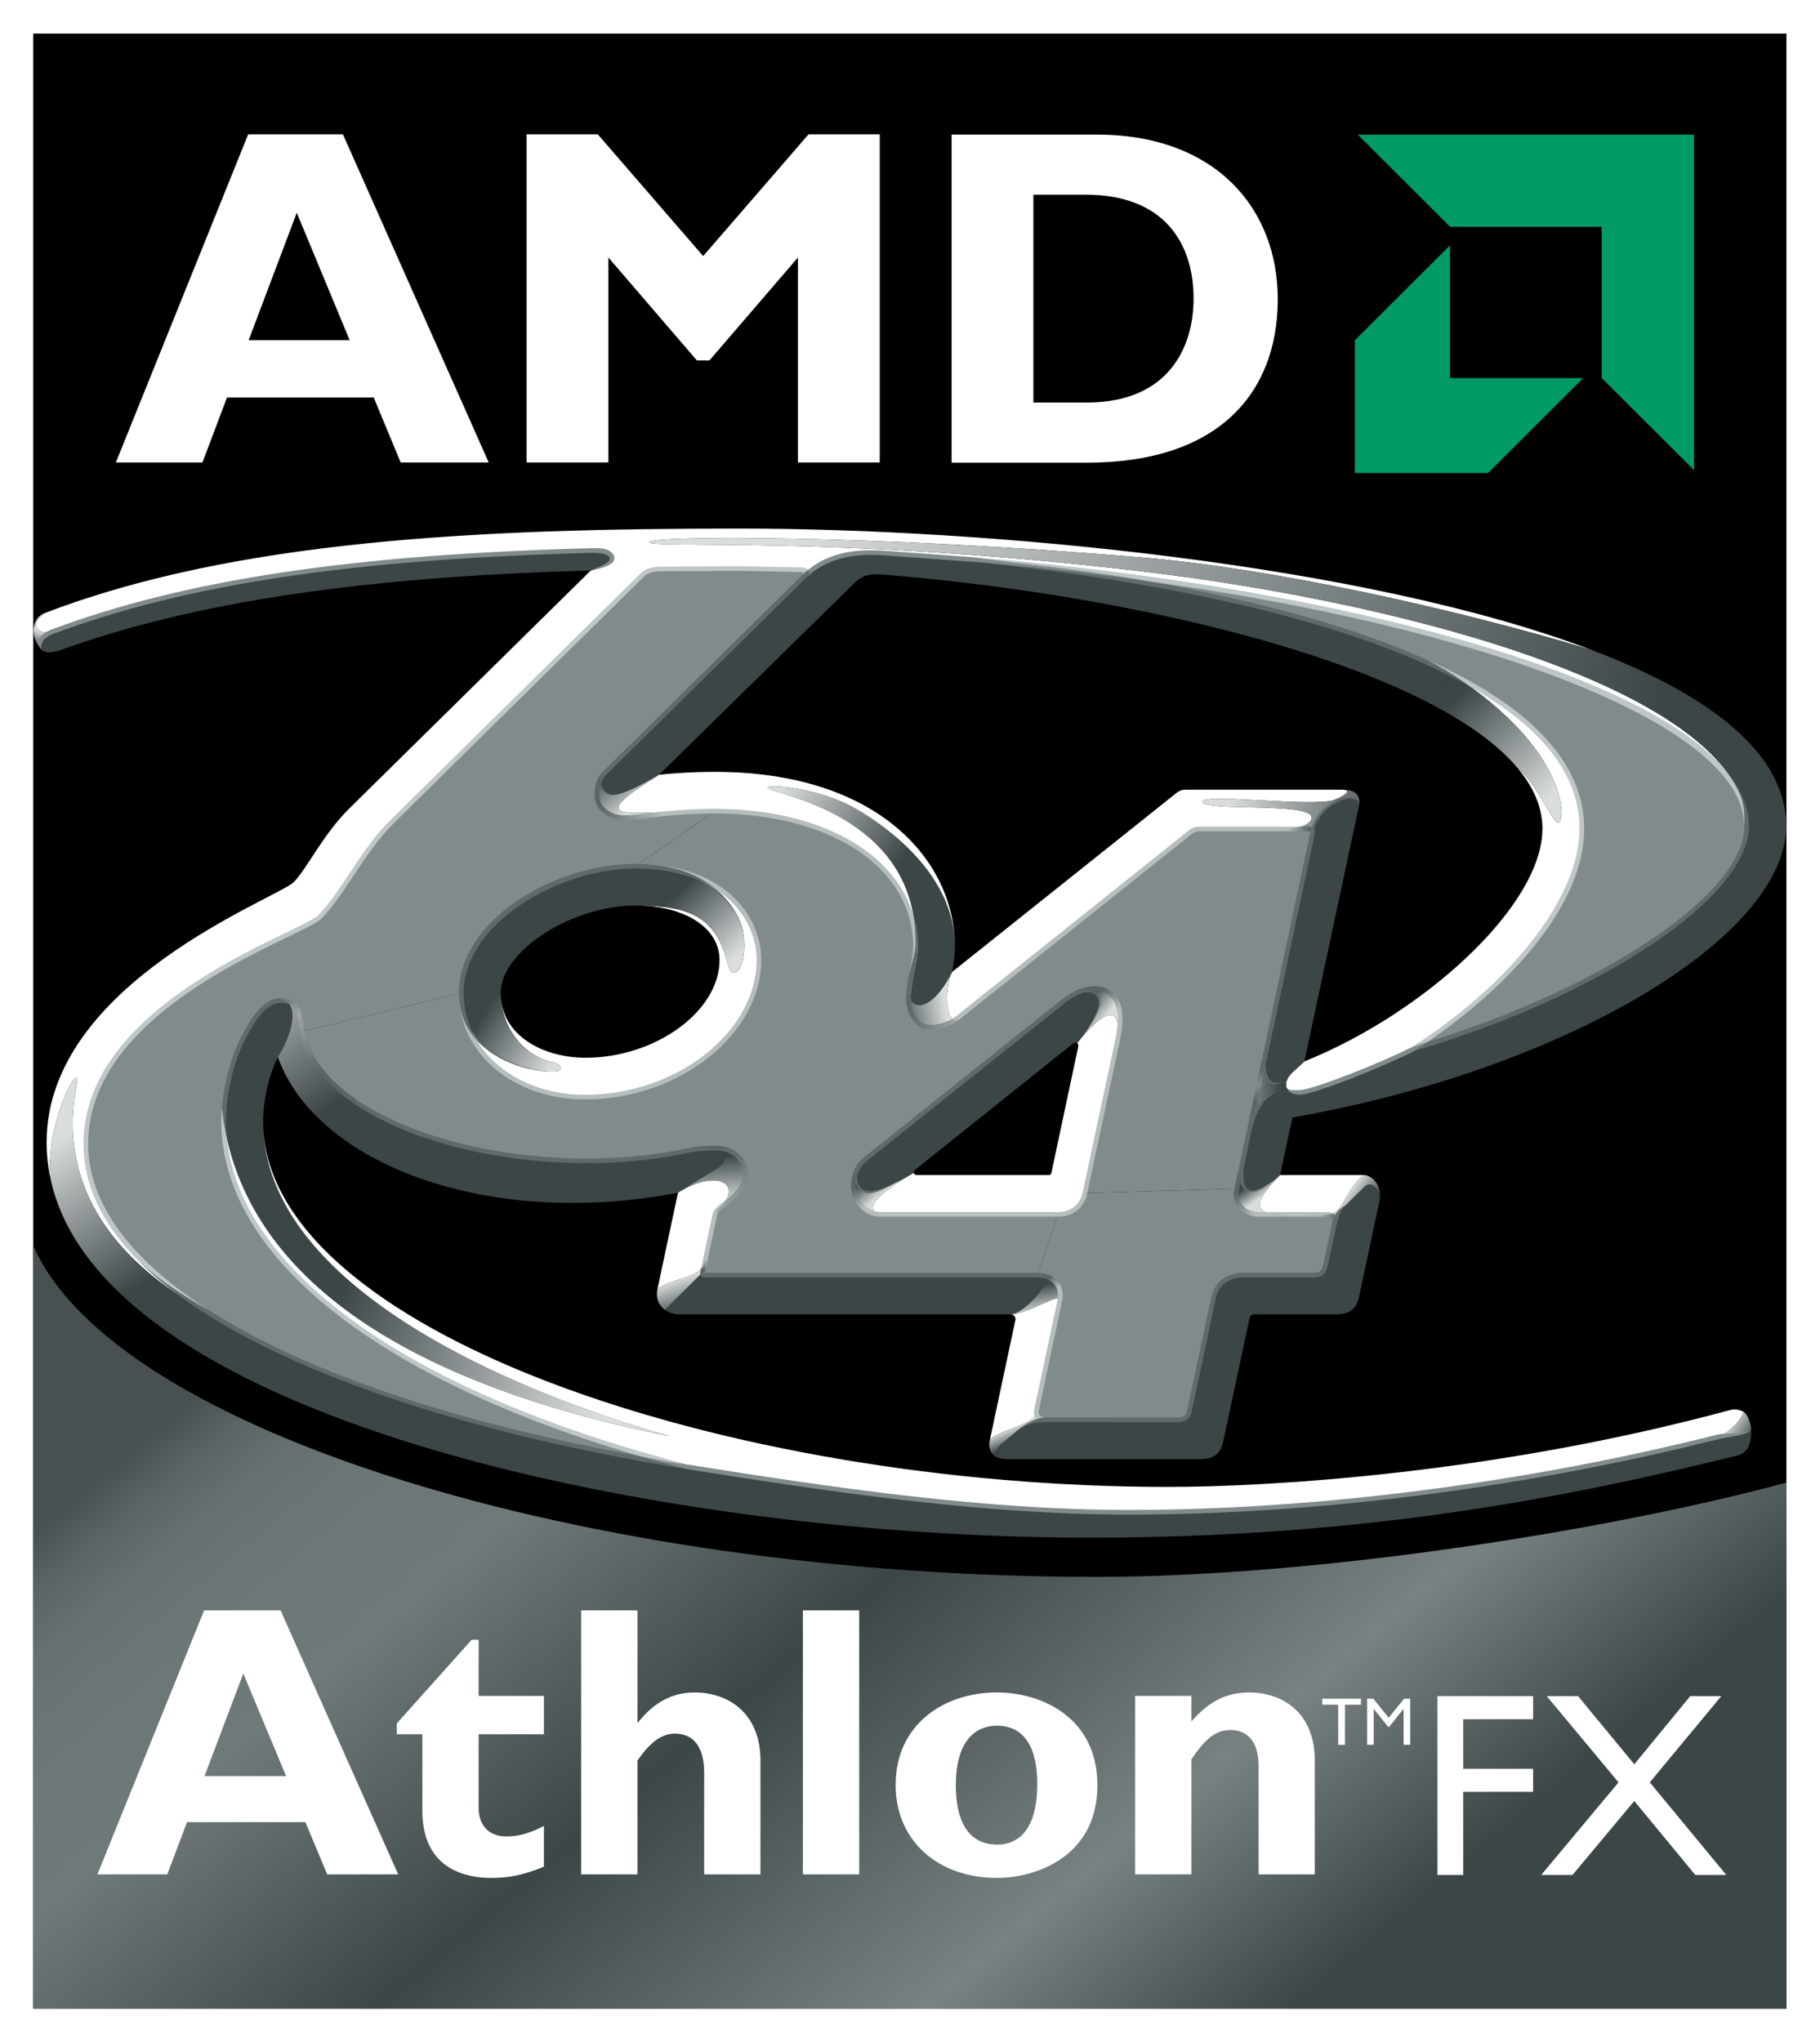 <?xml version="1.0" encoding="UTF-8" standalone="no"?>
<svg
   xmlns:dc="http://purl.org/dc/elements/1.1/"
   xmlns:cc="http://creativecommons.org/ns#"
   xmlns:rdf="http://www.w3.org/1999/02/22-rdf-syntax-ns#"
   xmlns:svg="http://www.w3.org/2000/svg"
   xmlns="http://www.w3.org/2000/svg"
   xmlns:sodipodi="http://sodipodi.sourceforge.net/DTD/sodipodi-0.dtd"
   xmlns:inkscape="http://www.inkscape.org/namespaces/inkscape"
   width="1146.46"
   height="1286.487"
   viewBox="0 0 303.334 340.383"
   version="1.1"
   id="svg35288"
   sodipodi:docname="AMD Athlon 64 FX (2003).svg"
   inkscape:version="1.0.2 (e86c870879, 2021-01-15, custom)">
  <rect x="0" y="0" width="303.334" height="340.383" fill="#333333" stroke="none"/>
  <defs
     id="defs35282">
	
	
	<linearGradient
   id="SVGID_1_"
   gradientUnits="userSpaceOnUse"
   x1="34.632"
   y1="93.948"
   x2="94.816"
   y2="165.673"
   gradientTransform="matrix(2.106,0,0,2.101,-19.312,215.729)">
		<stop
   offset="0.006"
   style="stop-color:#485051"
   id="stop41" />

		<stop
   offset="0.009"
   style="stop-color:#495253"
   id="stop43" />

		<stop
   offset="0.045"
   style="stop-color:#5A6464"
   id="stop45" />

		<stop
   offset="0.089"
   style="stop-color:#667070"
   id="stop47" />

		<stop
   offset="0.145"
   style="stop-color:#6D7677"
   id="stop49" />

		<stop
   offset="0.258"
   style="stop-color:#6F7979"
   id="stop51" />

		<stop
   offset="0.5"
   style="stop-color:#3D4647"
   id="stop53" />

		<stop
   offset="0.8"
   style="stop-color:#798283"
   id="stop55" />

		<stop
   offset="1"
   style="stop-color:#3D4647"
   id="stop57" />

	</linearGradient>

	
	
	
	

		
	
			
			
			
		</defs>
  <sodipodi:namedview
     id="base"
     pagecolor="#ffffff"
     bordercolor="#666666"
     borderopacity="1.0"
     inkscape:pageopacity="0.0"
     inkscape:pageshadow="2"
     inkscape:zoom="0.46579201"
     inkscape:cx="555.68595"
     inkscape:cy="653.54639"
     inkscape:document-units="px"
     inkscape:current-layer="layer1"
     showgrid="false"
     units="px"
     inkscape:window-width="1440"
     inkscape:window-height="837"
     inkscape:window-x="-8"
     inkscape:window-y="-8"
     inkscape:window-maximized="1"
     inkscape:document-rotation="0"
     showguides="true"
     inkscape:guide-bbox="true"
     fit-margin-top="0"
     fit-margin-left="0"
     fit-margin-right="0"
     fit-margin-bottom="0" />
  <g
     inkscape:label="Layer 1"
     inkscape:groupmode="layer"
     id="layer1"
     transform="translate(19.312,-215.729)">
    <g
       id="Layer_1"
       transform="matrix(2.106,0,0,2.101,-19.312,215.729)">
</g>
    <g
       id="g1602">
      <g
         id="g25"
         transform="matrix(2.106,0,0,2.101,-19.312,215.729)">
		<path
   d="M 141.345,159.33 H 2.629 V 98.79 c 6.303,14.633 43.564,26.289 84.104,26.289 17.768,0 40.931,-3.771 54.612,-7.477 z"
   id="path23" />

	</g>
      <rect
         fill="#ffffff"
         width="303.334"
         height="340.383"
         id="rect27"
         x="-19.312"
         y="215.729"
         style="stroke-width:2.104" />
      <path
         d="M -13.774,221.327 V 550.514 H 278.429 V 221.327 Z"
         id="path29"
         style="stroke-width:2.104"
         sodipodi:nodetypes="ccccc" />
      <path
         fill="url(#SVGID_1_)"
         d="M 278.429,550.514 H -13.774 V 423.307 c 13.277,30.747 91.767,55.239 177.164,55.239 37.428,0 86.221,-7.924 115.04,-15.711 z"
         id="path60"
         style="fill:url(#SVGID_1_);stroke-width:2.104" />
      <path
         fill="#ffffff"
         d="M 28.368,511.747 H 14.775 l 6.465,-17.095 z M 47.057,528.134 27.45,484.133 H 14.708 L -3.075,528.134 H 8.567 l 3.292,-8.707 h 19.729 l 3.634,8.707 z m 15.596,0.588 c 2.915,0 5.386,-0.515 8.687,-1.87 v -6.785 c -2.53,1.294 -4.346,1.742 -6.279,1.742 -2.915,0 -4.601,-1.866 -4.601,-4.761 v -12.271 h 10.88 v -6.388 H 60.46 v -9.361 h -1.167 l -12.479,13.95 v 1.799 h 4.27 v 12.773 c 0.002,8.333 5.361,11.172 11.569,11.172 z m 35.393,-0.588 h 9.384 V 509.171 c 0,-8.056 -5.513,-11.357 -10.939,-11.357 -3.678,0 -6.72,1.557 -9.441,4.969 h -0.122 v -18.65 h -9.376 v 44.001 h 9.376 V 509.171 c 2.187,-3.162 4.084,-4.501 6.267,-4.501 2.924,0 4.853,2.049 4.853,6.501 v 16.963 z m 16.46,0 h 9.384 v -44.001 h -9.384 z m 39.065,-15.087 c 0,6.514 -2.332,10.122 -6.72,10.122 -3.57,0 -6.857,-2.265 -6.857,-9.945 0,-6.703 2.77,-9.863 6.857,-9.863 4.729,0 6.72,3.87 6.72,9.687 z m 10.016,0.256 c 0,-11.431 -9.433,-15.492 -16.736,-15.492 -8.801,0 -16.892,5.299 -16.892,15.412 0,9.361 7.114,15.499 16.892,15.499 6.581,0 16.736,-3.616 16.736,-15.419 z m 26.86,14.83 h 9.376 v -18.89 c 0,-8.787 -6.216,-11.431 -10.861,-11.431 -3.819,0 -6.73,1.423 -9.711,4.841 v -4.261 h -9.372 v 29.743 h 9.372 v -19.169 c 2.458,-3.673 4.205,-4.89 6.53,-4.89 2.658,0 4.668,1.738 4.668,5.942 v 18.115 z m 24.176,-21.596 h 1.106 v -7.678 h -1.032 l -2.564,3.158 -2.555,-3.158 h -1.041 v 7.678 h 1.102 v -5.97 h 0.017 l 2.38,2.973 h 0.183 l 2.376,-2.973 h 0.027 z m -9.778,-6.686 h 2.669 v -0.992 h -6.448 v 0.992 h 2.658 v 6.688 h 1.121 z"
         id="path62"
         style="stroke-width:2.104" />
      <g
         id="g68"
         transform="matrix(2.106,0,0,2.101,-19.312,215.729)">
		<path
   fill="#ffffff"
   d="m 115.796,142.144 v 6.594 h -2.038 v -14.186 h 7.571 v 1.83 h -5.533 v 3.932 h 5.533 v 1.83 z"
   id="path64" />

		<path
   fill="#ffffff"
   d="m 134.162,148.737 -4.825,-5.865 -4.889,5.865 h -2.475 l 6.115,-7.343 -5.679,-6.843 h 2.476 l 4.451,5.408 4.43,-5.408 h 2.455 l -5.658,6.843 6.054,7.343 z"
   id="path66" />

	</g>
      <g
         id="g508"
         transform="matrix(2.106,0,0,2.101,-19.312,215.729)">
		<g
   id="g129">
			<linearGradient
   id="SVGID_2_"
   gradientUnits="userSpaceOnUse"
   x1="28.384"
   y1="93.709"
   x2="53.357"
   y2="106.749">
				<stop
   offset="0.1"
   style="stop-color:#3D4647"
   id="stop70" />

				<stop
   offset="0.9"
   style="stop-color:#D9DDDD"
   id="stop72" />

			</linearGradient>

			<path
   fill="url(#SVGID_2_)"
   d="m 52.989,113.927 c -1.689,-0.507 -32.17,-8.674 -32.17,-24.974 0,-1.633 0.465,-3.714 1.169,-5.104 1.514,-2.446 1.354,-4.227 0.58,-4.443 -0.117,-0.017 -0.235,-0.032 -0.381,-0.032 -1.354,0 -2.373,1.858 -2.982,3.067 -0.914,1.81 -1.505,4.366 -1.505,6.512 1.685,10.923 11.854,20.299 35.289,24.974 z"
   id="path75"
   style="fill:url(#SVGID_2_)" />

			<linearGradient
   id="SVGID_3_"
   gradientUnits="userSpaceOnUse"
   x1="36.637"
   y1="83.189"
   x2="27.287"
   y2="68.55">
				<stop
   offset="0.1"
   style="stop-color:#3D4647"
   id="stop77" />

				<stop
   offset="0.9"
   style="stop-color:#D9DDDD"
   id="stop79" />

			</linearGradient>

			<path
   fill="url(#SVGID_3_)"
   d="m 21.988,83.85 c 2.982,8.422 16.516,13.671 31.666,10.77 l 3.162,-1.974 c 0.647,-0.386 0.925,-1.57 -0.26,-1.57 -0.577,0 -1.69,0.061 -2.388,0.259 C 41.18,94 25.31,89.387 23.925,81.826 c -0.259,-1.416 -0.261,-2.269 -1.356,-2.42 0.773,0.217 0.933,1.997 -0.581,4.444 z"
   id="path82"
   style="fill:url(#SVGID_3_)" />

			<path
   fill="#ffffff"
   d="m 135.791,114.027 c 0.828,-0.214 1.809,-1.055 2.2,-2.022 -0.528,-0.289 -0.943,-0.185 -1.224,-0.108 -18.394,4.982 -36.17,6.059 -44.319,6.059 -34.907,0 -71.629,-12.395 -71.629,-29.002 0,16.3 30.48,24.467 32.17,24.974 C 29.554,109.252 19.385,99.876 17.7,88.953 c 0,12.289 15.814,21.999 36.657,27.402 11.43,1.833 23.586,3.612 34.97,3.612 14.703,0.001 31.028,-2.052 46.464,-5.94 z"
   id="path84" />

			<linearGradient
   id="SVGID_4_"
   gradientUnits="userSpaceOnUse"
   x1="54.858"
   y1="104.283"
   x2="53.751"
   y2="101.086">
				<stop
   offset="0.1"
   style="stop-color:#3D4647"
   id="stop86" />

				<stop
   offset="0.9"
   style="stop-color:#D9DDDD"
   id="stop88" />

			</linearGradient>

			<path
   fill="url(#SVGID_4_)"
   d="m 52.036,102.235 c -0.162,0.759 0.112,1.338 0.595,1.683 l 2.97,-2.97 0.192,-0.904 c -0.303,1.426 -2.418,1.233 -3.757,2.191 z"
   id="path91"
   style="fill:url(#SVGID_4_)" />

			<path
   fill="#ffffff"
   d="m 53.654,94.619 -1.618,7.616 c 1.339,-0.958 3.454,-0.766 3.757,-2.191 l 0.756,-3.55 c 0.065,-0.317 0.153,-0.477 0.461,-0.725 1.77,-1.81 -0.194,-3.123 -3.356,-1.15 z"
   id="path93" />

			<linearGradient
   id="SVGID_5_"
   gradientUnits="userSpaceOnUse"
   x1="56.127"
   y1="91.302"
   x2="56.496"
   y2="95.975">
				<stop
   offset="0.1"
   style="stop-color:#3D4647"
   id="stop95" />

				<stop
   offset="0.9"
   style="stop-color:#D9DDDD"
   id="stop97" />

			</linearGradient>

			<path
   fill="url(#SVGID_5_)"
   d="m 56.816,92.646 -3.162,1.974 c 3.162,-1.974 5.126,-0.66 3.355,1.15 l 0.826,-0.659 c 1.375,-1.1 1.281,-2.35 0.944,-2.904 -0.539,-0.88 -1.341,-1.131 -2.224,-1.131 1.186,-10e-4 0.909,1.184 0.261,1.57 z"
   id="path100"
   style="fill:url(#SVGID_5_)" />

			<path
   fill="#3d4647"
   d="m 53.796,104.268 h 26.195 c 1.065,0 3.887,-3.116 2.121,-3.116 H 55.777 c -0.111,0 -0.203,-0.077 -0.177,-0.203 l -2.97,2.97 c 0.319,0.225 0.725,0.349 1.166,0.349 z"
   id="path102" />

			<linearGradient
   id="SVGID_6_"
   gradientUnits="userSpaceOnUse"
   x1="81.654"
   y1="101.777"
   x2="82.146"
   y2="104.482">
				<stop
   offset="0.1"
   style="stop-color:#3D4647"
   id="stop104" />

				<stop
   offset="0.9"
   style="stop-color:#D9DDDD"
   id="stop106" />

			</linearGradient>

			<path
   fill="url(#SVGID_6_)"
   d="m 79.991,104.268 c 1.391,0 4.05,-1.873 3.881,-1.08 0.267,-1.261 -0.65,-2.036 -1.76,-2.036 1.766,-0.001 -1.055,3.116 -2.121,3.116 z"
   id="path109"
   style="fill:url(#SVGID_6_)" />

			<path
   fill="#ffffff"
   d="m 79.991,104.268 c 0.222,0 0.413,0.229 0.37,0.432 l -2.022,9.52 c 0.934,-0.934 3.687,-1.118 3.687,-2.355 l 1.847,-8.676 c 0.168,-0.794 -2.491,1.079 -3.882,1.079 z"
   id="path111" />

			<path
   fill="#ffffff"
   d="M 16.878,104.38 C 10.561,100.461 6.793,95.863 6.793,90.745 c 0,-11.163 17.05,-16.547 18.511,-18.007 1.833,-1.832 3.37,-5.232 5.725,-7.558 L 50.825,45.618 c 0.354,-0.35 0.808,-0.475 1.442,-0.482 2.062,-0.027 4.138,-0.039 6.229,-0.039 1.601,0 3.252,0.033 4.951,0.098 0.476,0.019 0.513,0.217 0.251,0.477 2.086,-1.988 4.818,-1.885 6.332,-1.799 2.299,0.133 4.652,0.307 7.006,0.517 30.903,2.511 59.777,10.695 61.141,20.442 -1.153,-9.778 -25.641,-16.877 -47.978,-19.525 -24.137,-2.86 -38.809,-1.75 -38.809,-2.3 0,-0.492 17.175,-0.645 39.14,1.23 9.947,0.849 24.086,3.89 35.438,7.329 -18.004,-6.857 -47.851,-9.636 -67.473,-9.636 -20.544,0 -39.904,0.911 -54.996,6.722 -1.449,1.225 -0.11,1.712 0.683,1.445 12.078,-4.515 26.839,-6.008 42.71,-6.429 0.877,-0.023 1.533,0.106 1.533,0.67 0,0.323 -0.944,0.729 -1.663,0.911 L 27.646,64.133 c -2.088,2.061 -3.379,4.827 -4.396,5.843 -1.292,1.293 -19.561,7.982 -19.561,20.637 0,1.084 0.129,2.137 0.369,3.16 -0.613,-3.504 1.521,-8.358 2.009,-8.29 0.533,0.075 -4.219,10.871 10.811,18.897 z"
   id="path113" />

			<linearGradient
   id="SVGID_7_"
   gradientUnits="userSpaceOnUse"
   x1="53.979"
   y1="76.872"
   x2="45.123"
   y2="62.849">
				<stop
   offset="0.1"
   style="stop-color:#3D4647"
   id="stop115" />

				<stop
   offset="0.9"
   style="stop-color:#D9DDDD"
   id="stop117" />

			</linearGradient>

			<path
   fill="url(#SVGID_7_)"
   d="M 16.878,104.38 C 1.848,96.354 6.6,85.558 6.066,85.482 c -0.487,-0.068 -2.622,4.786 -2.009,8.29 4.455,19.098 49.019,28.21 82.146,28.21 22,0 37.997,-3.24 51.308,-6.521 0.783,-0.193 1.122,-0.902 1.069,-2.108 -0.654,0.655 -1.553,0.366 -2.79,0.675 -15.436,3.888 -31.761,5.94 -46.464,5.94 -11.384,0 -23.54,-1.779 -34.97,-3.612 -15.212,-2.441 -28.77,-6.567 -37.478,-11.976 z"
   id="path120"
   style="fill:url(#SVGID_7_)" />

			<linearGradient
   id="SVGID_8_"
   gradientUnits="userSpaceOnUse"
   x1="138.812"
   y1="114.296"
   x2="136.6"
   y2="112.821">
				<stop
   offset="0.1"
   style="stop-color:#3D4647"
   id="stop122" />

				<stop
   offset="0.9"
   style="stop-color:#D9DDDD"
   id="stop124" />

			</linearGradient>

			<path
   fill="url(#SVGID_8_)"
   d="m 135.791,114.027 c 1.237,-0.309 2.136,-0.02 2.79,-0.675 -0.016,-0.374 -0.271,-1.177 -0.59,-1.348 -0.391,0.969 -1.372,1.809 -2.2,2.023 z"
   id="path127"
   style="fill:url(#SVGID_8_)" />

		</g>

		<path
   fill="#ffffff"
   d="m 50.292,68.715 c 6.323,0 9.771,3.567 9.771,7.443 0,6.06 -6.674,10.875 -13.73,10.875 -5.491,0 -9.828,-3.401 -9.828,-8.263 v 0.002 c 0,4.982 5.412,6.244 7.165,6.244 0.554,0 0.708,-0.093 0.708,-0.308 0,-0.165 -0.124,-0.301 -0.762,-0.462 -2.429,-0.615 -3.993,-3.015 -3.993,-5.475 0,3.377 3.375,5.14 6.71,5.14 5.554,0 10.611,-3.695 10.611,-7.754 0,-2.545 -2.735,-4.323 -6.652,-4.323 3.928,0 6.066,0.738 7.088,3.881 0.265,0.813 0.33,1.457 0.701,1.457 0.552,0 1.036,-1.43 0.728,-3.275 -0.243,-1.457 -2.39,-5.182 -8.517,-5.182 z"
   id="path131" />

		<path
   fill="#ffffff"
   d="m 88.456,82.473 c 0.127,-0.797 0.306,-4.109 -3.211,0.27 0.086,0.057 0.107,0.179 0.068,0.371 l -2.107,9.934 c -0.025,0.125 -0.123,0.168 -0.209,0.168 H 72.564 c -0.121,0 -0.252,-0.063 -0.252,-0.182 -1.72,1.05 -2.64,1.74 -3.014,2.225 -0.492,0.644 -0.064,1.078 0.343,1.078 h 14.111 c 0.844,0 1.841,-0.444 2.104,-1.691 z"
   id="path133" />

		<path
   fill="#ffffff"
   d="m 114.956,53.508 c 9.228,6.039 8.957,11.634 8.386,11.758 -0.415,0.094 -1.66,-3.018 -3.246,-4.346 1.271,1.519 1.97,3.125 1.97,4.813 0,6.204 -9.571,14.754 -18.836,18.464 -0.65,0.646 -1.187,0.98 -1.379,1.472 -0.051,0.124 -0.082,0.255 -0.082,0.405 0,0.116 0.037,0.226 0.121,0.317 0.147,0.163 0.438,0.271 0.952,0.271 1.018,0 6.551,-2.189 9.038,-3.473 7.33,-4.734 13.305,-11.519 13.305,-17.457 0,-5.024 -4.019,-9.049 -10.229,-12.224 z"
   id="path135" />

		<g
   id="g152">
			<path
   fill="none"
   d="m 36.505,78.772 c 0,4.859 4.337,8.261 9.828,8.261 7.057,0 13.73,-4.815 13.73,-10.875 0,-3.876 -3.448,-7.443 -9.771,-7.443 -6.326,0 -13.787,4.462 -13.787,10.057 z"
   id="path137" />

			<path
   fill="none"
   d="m 85.857,94.645 2.599,-12.172 c 0.407,-1.921 0.18,-3.141 -0.693,-3.731 -0.85,-0.576 -2.234,-0.423 -3.599,0.671 L 68.38,92.037 c -0.51,0.405 -0.841,1.291 -0.841,1.963 0,1.185 0.916,2.336 2.103,2.336 h 14.111 c 0.844,0 1.841,-0.444 2.104,-1.691 z"
   id="path139" />

			<path
   fill="#828b8c"
   d="m 50.292,68.715 6.288,-4.364 c -6.083,0 -7.442,1.281 -8.954,-0.228 -0.588,-0.588 -0.479,-2.094 0.194,-2.761 l 15.877,-15.69 c 0.262,-0.26 0.225,-0.458 -0.251,-0.477 -1.699,-0.064 -3.351,-0.098 -4.951,-0.098 -2.091,0 -4.167,0.012 -6.229,0.039 -0.635,0.008 -1.088,0.133 -1.442,0.482 L 31.028,65.181 c -2.354,2.325 -3.892,5.726 -5.725,7.558 -1.461,1.46 -18.511,6.844 -18.511,18.007 0,12.175 21.312,21.399 47.564,25.61 C 33.515,110.952 17.7,101.242 17.7,88.953 c 0,-2.146 0.591,-4.702 1.505,-6.512 0.609,-1.209 1.629,-3.067 2.982,-3.067 1.492,0 1.45,0.884 1.737,2.452 l 12.58,-3.054 c 0.001,-5.595 7.462,-10.057 13.788,-10.057 z"
   id="path141" />

			<path
   fill="#828b8c"
   d="m 83.753,96.336 -1.641,4.815 c 1.109,0 2.026,0.775 1.76,2.036 l -1.847,8.676 c -0.092,0.446 0.185,0.764 0.75,0.764 l 10.456,0.006 c 0.565,0 0.805,-0.261 0.9,-0.705 l 1.899,-8.941 c 0.284,-1.327 1.354,-1.835 2.287,-1.835 h 5.66 c 0.566,0 0.806,-0.264 0.901,-0.706 l 0.752,-3.497 c 0.078,-0.369 -0.161,-0.612 -0.523,-0.612 h -5.473 c -1.109,0 -2.026,-0.777 -1.756,-2.037 l -12.022,0.346 c -0.262,1.246 -1.259,1.69 -2.103,1.69 z"
   id="path143" />

			<linearGradient
   id="SVGID_9_"
   gradientUnits="userSpaceOnUse"
   x1="70.533"
   y1="72.189"
   x2="58.725"
   y2="64.625">
				<stop
   offset="0.1"
   style="stop-color:#3D4647"
   id="stop145" />

				<stop
   offset="0.9"
   style="stop-color:#D9DDDD"
   id="stop147" />

			</linearGradient>

			<path
   fill="url(#SVGID_9_)"
   d="m 71.89,79.094 c 0.757,1.45 2.359,0.284 3.459,-1.989 0.118,-0.624 0.22,-1.305 0.22,-2.022 0,-5.659 -5.32,-9.475 -7.817,-10.915 -2.921,-1.692 -6.995,-1.975 -6.995,-1.685 0,0.508 11.993,1.914 11.693,12.6 -0.001,1.295 -0.554,2.73 -0.56,4.011 z"
   id="path150"
   style="fill:url(#SVGID_9_)" />

		</g>

		<linearGradient
   id="SVGID_10_"
   gradientUnits="userSpaceOnUse"
   x1="80.87"
   y1="114.547"
   x2="80.229"
   y2="113.008">
			<stop
   offset="0.1"
   style="stop-color:#3D4647"
   id="stop154" />

			<stop
   offset="0.9"
   style="stop-color:#D9DDDD"
   id="stop156" />

		</linearGradient>

		<path
   fill="url(#SVGID_10_)"
   d="m 79.093,114.704 1.315,-1.115 c 0.508,-0.509 1.566,-0.962 2.367,-0.962 -0.565,0 -0.842,-0.317 -0.75,-0.764 0,1.237 -2.753,1.422 -3.687,2.355 -0.21,0.989 0.372,1.534 1.302,1.534 -0.647,-0.011 -1.009,-0.588 -0.547,-1.048 z"
   id="path159"
   style="fill:url(#SVGID_10_)" />

		<linearGradient
   id="SVGID_11_"
   gradientUnits="userSpaceOnUse"
   x1="68.885"
   y1="92.734"
   x2="70.407"
   y2="94.534">
			<stop
   offset="0.1"
   style="stop-color:#3D4647"
   id="stop161" />

			<stop
   offset="0.9"
   style="stop-color:#D9DDDD"
   id="stop163" />

		</linearGradient>

		<path
   fill="url(#SVGID_11_)"
   d="m 69.299,95.258 c 0.374,-0.484 1.294,-1.175 3.014,-2.225 -1.976,1.148 -3.202,1.627 -3.854,1.395 -0.975,-0.349 -0.655,-1.931 -0.079,-2.391 -0.51,0.405 -0.841,1.291 -0.841,1.963 0,1.185 0.916,2.336 2.103,2.336 -0.408,0 -0.835,-0.435 -0.343,-1.078 z"
   id="path166"
   style="fill:url(#SVGID_11_)" />

		<linearGradient
   id="SVGID_12_"
   gradientUnits="userSpaceOnUse"
   x1="85.309"
   y1="79.793"
   x2="87.292"
   y2="81.361">
			<stop
   offset="0.1"
   style="stop-color:#3D4647"
   id="stop168" />

			<stop
   offset="0.9"
   style="stop-color:#D9DDDD"
   id="stop170" />

		</linearGradient>

		<path
   fill="url(#SVGID_12_)"
   d="m 87.763,78.741 c 0.873,0.591 1.101,1.811 0.693,3.731 0.127,-0.797 0.306,-4.109 -3.211,0.27 3.685,-4.589 0.45,-4.56 -1.081,-3.33 1.364,-1.094 2.749,-1.247 3.599,-0.671"
   id="path173"
   style="fill:url(#SVGID_12_)" />

		<linearGradient
   id="SVGID_13_"
   gradientUnits="userSpaceOnUse"
   x1="2.891"
   y1="51.582"
   x2="3.415"
   y2="49.949">
			<stop
   offset="0.1"
   style="stop-color:#3D4647"
   id="stop175" />

			<stop
   offset="0.9"
   style="stop-color:#D9DDDD"
   id="stop177" />

		</linearGradient>

		<path
   fill="url(#SVGID_13_)"
   d="M 4.182,50.098 C 3.389,50.365 2.05,49.877 3.499,48.653 2.53,49.026 2.314,50.563 3.319,51.568 2.862,50.919 3.387,50.394 4.182,50.098 Z"
   id="path180"
   style="fill:url(#SVGID_13_)" />

		<linearGradient
   id="SVGID_14_"
   gradientUnits="userSpaceOnUse"
   x1="101.893"
   y1="86.184"
   x2="95.68"
   y2="86.099">
			<stop
   offset="0.1"
   style="stop-color:#3D4647"
   id="stop182" />

			<stop
   offset="0.9"
   style="stop-color:#D9DDDD"
   id="stop184" />

		</linearGradient>

		<path
   fill="url(#SVGID_14_)"
   d="m 101.769,86.074 c 0,-0.15 0.031,-0.281 0.082,-0.405 -2.375,1.162 -1.6,-2.52 -1.457,-3.202 l -1.566,7.37 c 0.615,-2.883 2.115,-3.308 3.063,-3.445 -0.085,-0.092 -0.122,-0.202 -0.122,-0.318 z"
   id="path187"
   style="fill:url(#SVGID_14_)" />

		<linearGradient
   id="SVGID_15_"
   gradientUnits="userSpaceOnUse"
   x1="99.109"
   y1="93.578"
   x2="100.125"
   y2="95.009">
			<stop
   offset="0.1"
   style="stop-color:#3D4647"
   id="stop189" />

			<stop
   offset="0.9"
   style="stop-color:#D9DDDD"
   id="stop191" />

		</linearGradient>

		<path
   fill="url(#SVGID_15_)"
   d="m 101.309,93.215 c -3.257,2.781 -3.22,0.015 -2.924,-1.298 l -0.505,2.382 c -0.271,1.26 0.646,2.037 1.756,2.037 h 1.901 c -2.353,0 -2.474,-0.876 -0.228,-3.121 z"
   id="path194"
   style="fill:url(#SVGID_15_)" />

		<path
   fill="#3d4647"
   d="m 36.505,78.772 c 0,-5.596 7.461,-10.058 13.787,-10.058 v 3.12 c -5.085,0 -10.669,3.631 -10.669,6.938 z"
   id="path196" />

		<linearGradient
   id="SVGID_16_"
   gradientUnits="userSpaceOnUse"
   x1="37.544"
   y1="80.004"
   x2="44.696"
   y2="84.572">
			<stop
   offset="0.1"
   style="stop-color:#3D4647"
   id="stop198" />

			<stop
   offset="0.9"
   style="stop-color:#D9DDDD"
   id="stop200" />

		</linearGradient>

		<path
   fill="url(#SVGID_16_)"
   d="m 39.623,78.772 c 0,2.46 1.564,4.859 3.993,5.475 0.638,0.161 0.762,0.297 0.762,0.462 0,0.215 -0.154,0.308 -0.708,0.308 -1.753,0 -7.165,-1.262 -7.165,-6.244 h 3.118 z"
   id="path203"
   style="fill:url(#SVGID_16_)" />

		<linearGradient
   id="SVGID_17_"
   gradientUnits="userSpaceOnUse"
   x1="52.755"
   y1="70.442"
   x2="58.616"
   y2="76.669">
			<stop
   offset="0.1"
   style="stop-color:#3D4647"
   id="stop205" />

			<stop
   offset="0.9"
   style="stop-color:#D9DDDD"
   id="stop207" />

		</linearGradient>

		<path
   fill="url(#SVGID_17_)"
   d="m 50.292,68.715 c 6.127,0 8.274,3.726 8.517,5.183 0.309,1.846 -0.176,3.275 -0.728,3.275 -0.371,0 -0.437,-0.645 -0.701,-1.457 -1.021,-3.143 -3.16,-3.881 -7.088,-3.881 z"
   id="path210"
   style="fill:url(#SVGID_17_)" />

		<g
   id="g214">
			<path
   fill="#3d4647"
   d="m 68.459,94.428 c 0.651,0.232 1.878,-0.246 3.854,-1.395 0,-0.067 0.074,-0.205 0.123,-0.247 l 12.449,-9.979 c 0.137,-0.106 0.273,-0.122 0.36,-0.064 3.685,-4.589 0.45,-4.56 -1.081,-3.33 L 68.38,92.037 c -0.576,0.46 -0.896,2.042 0.079,2.391 z"
   id="path212" />

		</g>

		<path
   fill="#3d4647"
   d="m 109.174,95.25 -1.619,7.605 c -0.188,0.889 -0.666,1.412 -1.798,1.412 h -6.501 c -0.223,0 -0.322,0.095 -0.382,0.376 l -2.067,9.696 c -0.188,0.888 -0.666,1.413 -1.797,1.413 H 79.641 c -0.647,-0.012 -1.01,-0.589 -0.548,-1.049 l 1.315,-1.115 c 0.508,-0.509 1.566,-0.962 2.367,-0.962 l 10.456,0.006 c 0.565,0 0.805,-0.261 0.9,-0.705 l 1.899,-8.941 c 0.284,-1.327 1.354,-1.835 2.287,-1.835 h 5.66 c 0.566,0 0.806,-0.264 0.901,-0.706 l 0.752,-3.497 c 0.205,-0.996 0.687,-1.158 0.914,-1.384 l 1.422,-1.4 c 0.69,-0.688 1.323,0.539 1.208,1.086 z"
   id="path216" />

		<path
   fill="#3d4647"
   d="m 48.425,44.339 c 0,-0.563 -0.656,-0.693 -1.533,-0.67 -15.871,0.421 -30.632,1.914 -42.71,6.429 -0.795,0.296 -1.319,0.821 -0.862,1.47 0.239,0.24 0.74,0.264 1.545,-0.026 11.928,-4.305 26.373,-5.848 41.897,-6.291 0.718,-0.184 1.663,-0.589 1.663,-0.912 z"
   id="path218" />

		<linearGradient
   id="SVGID_18_"
   gradientUnits="userSpaceOnUse"
   x1="139.315"
   y1="60.178"
   x2="54.556"
   y2="39.397">
			<stop
   offset="0.1"
   style="stop-color:#3D4647"
   id="stop220" />

			<stop
   offset="0.9"
   style="stop-color:#D9DDDD"
   id="stop222" />

		</linearGradient>

		<path
   fill="url(#SVGID_18_)"
   d="m 141.35,65.549 c 0,-5.856 -6.131,-10.458 -15.382,-13.982 -11.353,-3.439 -25.491,-6.48 -35.438,-7.329 -21.965,-1.875 -39.14,-1.723 -39.14,-1.23 0,0.55 14.672,-0.561 38.809,2.3 22.337,2.648 46.824,9.747 47.978,19.525 0.027,0.238 0.057,0.476 0.057,0.717 h 3.116 z"
   id="path225"
   style="fill:url(#SVGID_18_)" />

		<path
   fill="#3d4647"
   d="m 138.232,65.549 c 0,5.306 -10.873,13.062 -26.353,17.642 -2.487,1.283 -8.021,3.473 -9.038,3.473 -0.514,0 -0.805,-0.108 -0.952,-0.271 -0.947,0.138 -2.447,0.563 -3.063,3.445 l -0.442,2.08 c -0.296,1.313 -0.333,4.079 2.924,1.298 l 0.973,-4.566 c 21.665,-3.818 39.068,-14.344 39.068,-23.1 h -3.117 z"
   id="path227" />

		<g
   id="g238">
			<path
   fill="#3d4647"
   d="m 77.035,44.39 c -2.354,-0.21 -4.707,-0.384 -7.006,-0.517 -1.514,-0.086 -4.246,-0.189 -6.332,1.799 L 47.82,61.362 c -0.473,0.475 -0.229,1.806 0.863,1.681 0.72,-0.081 2.036,-0.753 3.473,-1.58 L 67.589,46.28 c 0.609,-0.586 1.113,-0.793 2.266,-0.701 15.274,1.225 32.396,4.736 42.733,9.929 l 2.368,-2 C 105.359,48.606 90.512,45.74 77.035,44.39 Z"
   id="path229" />

			<linearGradient
   id="SVGID_19_"
   gradientUnits="userSpaceOnUse"
   x1="114.288"
   y1="54.458"
   x2="123.514"
   y2="64.145">
				<stop
   offset="0.1"
   style="stop-color:#3D4647"
   id="stop231" />

				<stop
   offset="0.9"
   style="stop-color:#D9DDDD"
   id="stop233" />

			</linearGradient>

			<path
   fill="url(#SVGID_19_)"
   d="m 114.956,53.508 -2.368,2 c 3.269,1.643 5.87,3.452 7.508,5.412 1.586,1.328 2.831,4.439 3.246,4.346 0.571,-0.124 0.842,-5.719 -8.386,-11.758 z"
   id="path236"
   style="fill:url(#SVGID_19_)" />

		</g>

		<g
   id="g249">
			<path
   fill="#828b8c"
   d="m 98.385,91.917 0.442,-2.08 1.566,-7.37 3.495,-16.441 c 0.037,-0.208 -0.084,-0.263 -0.264,-0.263 h -8.639 c -0.335,0 -0.527,0.049 -0.806,0.272 L 75.752,80.778 c -0.766,0.611 -2.391,1.042 -3.107,0.328 -0.579,-0.58 -0.759,-1.27 -0.755,-2.013 0.006,-1.28 0.56,-2.716 0.56,-4.012 0,-5.937 -5.835,-10.731 -15.869,-10.731 l -6.288,4.364 c 6.323,0 9.771,3.567 9.771,7.443 0,6.06 -6.674,10.875 -13.73,10.875 -5.491,0 -9.828,-3.401 -9.828,-8.261 l -12.58,3.054 C 25.31,89.387 41.18,94 54.169,91.334 c 0.697,-0.198 1.811,-0.259 2.388,-0.259 0.883,0 1.685,0.251 2.224,1.131 0.337,0.555 0.431,1.805 -0.944,2.904 l -0.827,0.66 c -0.308,0.248 -0.396,0.407 -0.461,0.725 l -0.948,4.454 c -0.026,0.126 0.065,0.203 0.177,0.203 h 26.335 l 1.641,-4.815 H 69.642 c -1.187,0 -2.103,-1.151 -2.103,-2.336 0,-0.672 0.331,-1.558 0.841,-1.963 L 84.164,79.413 c 1.364,-1.094 2.749,-1.247 3.599,-0.671 0.873,0.591 1.101,1.811 0.693,3.731 l -2.599,12.172 12.022,-0.346 z"
   id="path240" />

			<linearGradient
   id="SVGID_20_"
   gradientUnits="userSpaceOnUse"
   x1="70.393"
   y1="79.987"
   x2="75.19"
   y2="79.203">
				<stop
   offset="0.1"
   style="stop-color:#3D4647"
   id="stop242" />

				<stop
   offset="0.9"
   style="stop-color:#D9DDDD"
   id="stop244" />

			</linearGradient>

			<path
   fill="url(#SVGID_20_)"
   d="m 75.752,80.778 c -0.781,0.625 -1.127,-1.974 -0.403,-3.674 -1.1,2.273 -2.702,3.439 -3.459,1.989 -0.004,0.743 0.176,1.433 0.755,2.013 0.716,0.714 2.341,0.284 3.107,-0.328 z"
   id="path247"
   style="fill:url(#SVGID_20_)" />

		</g>

		<g
   id="g262">
			<path
   fill="#ffffff"
   d="m 103.799,64.845 c 0,-1.232 -8.633,-0.448 -8.633,-1.249 0,-0.675 8.931,0.455 10.433,-0.145 1.136,-0.455 1.278,-0.805 0.622,-0.805 H 93.892 c -0.335,0 -0.525,0.048 -0.805,0.272 L 75.349,77.104 c -0.724,1.7 -0.378,4.299 0.403,3.674 L 94.181,66.035 c 0.278,-0.224 0.471,-0.272 0.806,-0.272 h 6.291 c 1.471,0 2.521,-0.307 2.521,-0.918 z"
   id="path251" />

			<linearGradient
   id="SVGID_21_"
   gradientUnits="userSpaceOnUse"
   x1="112.1"
   y1="65.275"
   x2="95.553"
   y2="63.368">
				<stop
   offset="0.1"
   style="stop-color:#3D4647"
   id="stop253" />

				<stop
   offset="0.9"
   style="stop-color:#D9DDDD"
   id="stop255" />

			</linearGradient>

			<path
   fill="url(#SVGID_21_)"
   d="m 106.221,62.646 c 0.656,0 0.514,0.35 -0.622,0.805 -1.502,0.6 -10.433,-0.53 -10.433,0.145 0,0.801 8.633,0.017 8.633,1.249 0,0.611 -1.05,0.918 -2.521,0.918 h 2.348 c 0.18,0 0.301,0.055 0.264,0.263 l -0.059,0.271 c 0.646,-3.023 3.965,-3.537 3.707,-2.331 0.194,-1.034 -0.421,-1.32 -1.317,-1.32 z"
   id="path258"
   style="fill:url(#SVGID_21_)" />

			<path
   fill="#3d4647"
   d="m 103.83,66.296 -3.437,16.171 c -0.143,0.683 -0.918,4.364 1.457,3.202 0.192,-0.491 0.729,-0.825 1.379,-1.472 l 4.308,-20.232 c 0.258,-1.206 -3.06,-0.693 -3.707,2.331 z"
   id="path260" />

		</g>

		<path
   fill="#ffffff"
   d="m 60.756,62.482 c 0,-0.29 4.074,-0.008 6.995,1.685 2.497,1.44 7.817,5.256 7.817,10.915 0,-6.672 -5.942,-13.85 -18.988,-13.85 -1.854,0 -3.278,0.109 -4.424,0.23 -0.707,0.488 -3.259,1.966 -3.212,2.61 0.054,0.723 2.276,0.277 7.636,0.277 10.034,0 15.869,4.795 15.869,10.731 0.3,-10.684 -11.693,-12.09 -11.693,-12.598 z"
   id="path264" />

		<linearGradient
   id="SVGID_22_"
   gradientUnits="userSpaceOnUse"
   x1="48.444"
   y1="59.922"
   x2="51.52"
   y2="63.551">
			<stop
   offset="0.1"
   style="stop-color:#3D4647"
   id="stop266" />

			<stop
   offset="0.9"
   style="stop-color:#D9DDDD"
   id="stop268" />

		</linearGradient>

		<path
   fill="url(#SVGID_22_)"
   d="m 48.944,64.073 c -0.047,-0.645 2.505,-2.122 3.212,-2.61 -1.437,0.827 -2.753,1.499 -3.473,1.58 -1.092,0.125 -1.336,-1.206 -0.863,-1.681 -0.674,0.667 -0.782,2.173 -0.194,2.761 1.512,1.509 2.871,0.228 8.954,0.228 -5.359,0 -7.582,0.445 -7.636,-0.278 z"
   id="path271"
   style="fill:url(#SVGID_22_)" />

		<linearGradient
   id="SVGID_23_"
   gradientUnits="userSpaceOnUse"
   x1="108.424"
   y1="96.159"
   x2="106.35"
   y2="94.661">
			<stop
   offset="0.1"
   style="stop-color:#3D4647"
   id="stop273" />

			<stop
   offset="0.9"
   style="stop-color:#D9DDDD"
   id="stop275" />

		</linearGradient>

		<path
   fill="url(#SVGID_23_)"
   d="m 105.108,96.336 c 0.362,0 0.602,0.243 0.523,0.612 0.205,-0.996 0.687,-1.158 0.914,-1.384 l 1.422,-1.4 c 0.642,-0.64 1.235,0.38 1.218,0.964 0.184,-1.183 -0.682,-1.913 -1.241,-1.913 -1.482,1.097 -1.622,3.121 -2.836,3.121 z"
   id="path278"
   style="fill:url(#SVGID_23_)" />

		<path
   fill="#ffffff"
   d="m 101.537,96.336 h 3.571 c 1.214,0 1.354,-2.024 2.836,-3.121 h -6.636 c -2.245,2.245 -2.124,3.121 0.229,3.121 z"
   id="path280" />

		<path
   fill="#828b8c"
   d="M 138.176,64.832 C 136.813,55.085 107.939,46.9 77.035,44.39 c 13.477,1.351 28.324,4.217 37.921,9.118 6.21,3.175 10.229,7.2 10.229,12.226 0,5.938 -5.975,12.723 -13.305,17.457 15.479,-4.58 26.353,-12.336 26.353,-17.642 -0.001,-0.241 -0.03,-0.479 -0.057,-0.717 z"
   id="path282" />

		<path
   fill="#3d4647"
   d="M 102.281,88.648"
   id="path284" />

		<path
   fill="#3d4647"
   d="M 138.232,65.549"
   id="path286" />

		<path
   fill="#828b8c"
   d="m 101.89,86.392 c 0.111,0.26 0.497,0.458 0.952,0.458 1.102,0 6.737,-2.267 9.093,-3.48 l -0.153,-0.33 c -2.518,1.291 -7.965,3.438 -8.939,3.438 -0.521,0 -0.867,0.009 -0.953,-0.086 z"
   id="path288" />

		<path
   fill="#828b8c"
   d="m 89.327,119.784 c -11.45,0 -23.522,-1.78 -34.923,-3.607 l -0.075,0.359 c 11.416,1.832 23.522,3.618 34.998,3.618 14.766,0 31.281,-2.112 46.509,-5.949 l -0.088,-0.358 c -15.2,3.829 -31.685,5.937 -46.421,5.937 z"
   id="path290" />

		<path
   fill="#828b8c"
   d="m 135.836,114.205 c 0.854,-0.241 2.62,-0.319 2.745,-0.853 -0.462,0.555 -1.983,0.229 -2.833,0.494 z"
   id="path292" />

		<path
   fill="#828b8c"
   d="m 54.404,116.177 c -1.916,-0.298 -2.138,-0.298 -3.736,-0.656 1.124,0.343 2.363,0.71 3.661,1.016 z"
   id="path294" />

		<path
   fill="#616a6b"
   d="m 54.329,116.536 c -1.298,-0.306 -2.537,-0.673 -3.661,-1.016 -14.926,-2.703 -26.677,-6.77 -34.218,-11.635 -2.32,-1.291 -4.324,-2.707 -5.864,-4.248 7.884,8.41 26.263,14.097 43.743,16.899 z"
   id="path296" />

		<path
   fill="#bfc6c7"
   d="m 17.566,87.886 c -0.03,0.361 -0.051,0.72 -0.051,1.067 0,10.687 12.32,20.484 33.152,26.567 1.599,0.358 1.82,0.358 3.736,0.656 C 32.469,110.49 19.022,100.893 17.961,90.309 17.86,89.859 17.77,89.408 17.699,88.953 17.685,88.851 17.633,88.443 17.566,87.886 Z"
   id="path298" />

		<g
   id="g314">
			<g
   id="g310">
				<polygon
   fill="#616a6b"
   points="105.451,96.909 105.451,96.907 105.449,96.911 104.699,100.405 "
   id="polygon300" />

				<g
   id="g308">
					<polygon
   fill="#3d4647"
   points="98.647,89.792 98.647,89.8 98.205,91.88 98.205,91.882 "
   id="polygon302" />

					<polygon
   fill="#616a6b"
   points="99.014,89.837 98.708,91.295 99.016,89.833 "
   id="polygon304" />

					<path
   fill="#616a6b"
   d="m 98.55,92.041 0.158,-0.746 0.306,-1.458 c 0.002,-0.002 0.002,-0.002 0.002,-0.004 0.616,-2.879 1.929,-3.304 2.874,-3.441 -0.746,0.108 -1.705,0.312 -2.43,1.361 -0.333,0.48 -0.617,1.136 -0.813,2.039 l -0.442,2.09 c -0.142,0.613 -0.19,1.352 -0.029,1.904 0.086,0.297 0.23,0.541 0.462,0.679 0.587,0.356 1.38,-0.146 2.671,-1.25 -3.249,2.775 -3.059,0.139 -2.759,-1.174 z"
   id="path306" />

				</g>

			</g>

			<path
   fill="#b6bdbd"
   d="m 57.478,95.161 -0.582,0.465 c -0.325,0.262 -0.447,0.454 -0.528,0.828 l -0.895,4.209 c 0.153,-0.167 0.268,-0.368 0.32,-0.619 0.084,-0.394 0.193,-0.021 -0.007,0.922 0.03,-0.142 0.942,-4.435 0.942,-4.435 0.012,-0.112 -0.026,-0.514 0.281,-0.762 0.209,-0.21 0.36,-0.415 0.469,-0.608 z"
   id="path312" />

		</g>

		<path
   fill="#b6bdbd"
   d="m 84.053,103.224 c -0.058,0.267 -0.228,0.179 -0.181,-0.036 0.029,-0.144 -0.035,-0.197 -0.162,-0.195 -0.008,0.054 -0.008,0.103 -0.018,0.154 l -1.847,8.678 c -0.053,0.257 -0.004,0.495 0.139,0.672 0.018,0.026 0.047,0.052 0.074,0.075 0.243,-0.079 0.488,-0.128 0.717,-0.128 -0.232,0 -0.411,-0.063 -0.505,-0.179 -0.092,-0.112 -0.084,-0.258 -0.064,-0.363 z"
   id="path316" />

		<path
   fill="#616a6b"
   d="m 105.655,96.375 c -0.088,0.148 -0.163,0.323 -0.204,0.532 0,0.002 0,0.002 0,0.002 l -0.752,3.496 c -0.072,0.339 -0.223,0.561 -0.721,0.561 h -5.66 c -0.943,0 -2.155,0.52 -2.467,1.983 l -1.899,8.941 c -0.072,0.335 -0.222,0.559 -0.721,0.559 l -10.456,-0.006 c -0.229,0 -0.474,0.049 -0.717,0.128 -0.624,0.202 -1.249,0.615 -1.65,1.018 0.553,-0.414 1.054,-0.775 2.367,-0.775 l 10.456,0.004 c 0.605,0 0.957,-0.277 1.083,-0.851 l 1.897,-8.94 c 0.264,-1.246 1.261,-1.688 2.106,-1.688 h 5.66 c 0.604,0 0.96,-0.281 1.081,-0.855 l 0.752,-3.494 c 0.237,-0.936 0.545,-1.236 0.734,-1.424 -0.191,0.147 -0.615,0.347 -0.889,0.809 z"
   id="path318" />

		<path
   fill="#828b8c"
   d="m 111.781,83.039 0.153,0.33 c 0.252,-0.181 0.889,-0.561 1.049,-0.716 -0.318,0.115 -1.009,0.285 -1.202,0.386 z"
   id="path320" />

		<g
   id="g326">
			<path
   fill="#bfc6c7"
   d="m 125.37,65.733 c 0,-4.718 -3.476,-8.887 -10.332,-12.389 -0.729,-0.374 -1.488,-0.729 -2.268,-1.076 0.801,0.415 1.588,0.849 2.186,1.239 0.497,0.327 0.963,0.65 1.405,0.974 5.731,3.256 8.639,7.036 8.639,11.252 0,5.322 -5.19,12.116 -13.219,17.306 0.192,-0.101 0.884,-0.271 1.202,-0.386 6.163,-4.218 12.387,-10.651 12.387,-16.92 z"
   id="path322" />

			<path
   fill="#616a6b"
   d="m 138.359,64.806 v 0 c -0.186,-1.321 -0.846,-2.602 -1.909,-3.836 0.494,0.632 0.897,1.277 1.188,1.937 0.496,1.124 0.407,2.159 0.407,2.643 0,5.3 -10.921,12.702 -25.063,17.104 -0.16,0.155 -0.797,0.535 -1.049,0.716 14.85,-4.396 26.481,-12.223 26.481,-17.82 z"
   id="path324" />

		</g>

		<g
   id="g338">
			<path
   fill="#616a6b"
   d="m 77.018,44.574 c 9.31,0.932 26.613,3.355 37.852,9.099 0.521,0.265 1.017,0.535 1.492,0.809 -0.442,-0.323 -0.908,-0.646 -1.405,-0.974 -0.598,-0.391 -1.385,-0.824 -2.186,-1.239 C 106.192,49.344 98.08,47.382 90.72,46.082 90.674,46.074 90.625,46.065 90.576,46.058 88.801,45.773 78.2,44.574 77.018,44.574 Z"
   id="path328" />

			<polygon
   fill="#bfc6c7"
   points="77.053,44.207 77.049,44.206 77.018,44.574 "
   id="polygon330" />

			<path
   fill="#bfc6c7"
   d="m 137.639,62.906 c -0.291,-0.659 -0.694,-1.305 -1.188,-1.937 -7.297,-8.446 -33.771,-14.682 -59.397,-16.763 1.36,0.215 8.721,1.007 13.523,1.851 0.059,0.009 0.106,0.018 0.144,0.024 26.711,3.693 46.211,11.184 47.271,18.774 0,0.006 0.055,0.692 0.055,0.692 -0.001,-0.482 0.088,-1.517 -0.408,-2.641 z"
   id="path332" />

			<path
   fill="#bfc6c7"
   d="m 90.72,46.082 c -0.037,-0.007 -0.085,-0.016 -0.144,-0.024 0.049,0.007 0.098,0.016 0.144,0.024 z"
   id="path334" />

			<path
   fill="#828b8c"
   d="m 77.053,44.207 -0.035,0.367 c 1.183,0 11.783,1.199 13.559,1.483 -4.804,-0.843 -12.164,-1.635 -13.524,-1.85 z"
   id="path336" />

		</g>

		<g
   id="g346">
			<path
   fill="#bfc6c7"
   d="m 63.454,45.012 -4.959,-0.1 -6.231,0.04 c -0.729,0.01 -1.198,0.17 -1.569,0.536 L 30.899,65.051 c -1.272,1.253 -2.286,2.788 -3.268,4.27 -0.832,1.26 -1.618,2.446 -2.459,3.288 -0.279,0.279 -1.281,0.766 -2.553,1.383 -5.197,2.523 -16.011,7.774 -16.011,16.754 0,3.239 1.455,6.203 3.977,8.893 1.54,1.541 3.544,2.957 5.864,4.248 -6.122,-3.951 -9.472,-8.428 -9.472,-13.141 0,-8.751 10.674,-13.932 15.804,-16.422 1.401,-0.682 2.329,-1.131 2.652,-1.455 0.867,-0.866 1.663,-2.07 2.505,-3.345 0.972,-1.467 1.975,-2.981 3.218,-4.211 L 50.954,45.751 c 0.296,-0.294 0.688,-0.423 1.313,-0.431 l 6.227,-0.038 c 0,0 4.735,0.099 4.944,0.099 0.21,0 0.131,0.159 0.131,0.159 0.126,-0.121 0.257,-0.235 0.389,-0.342 -0.137,-0.162 -0.403,-0.182 -0.504,-0.186 z"
   id="path340" />

			<path
   fill="#828b8c"
   d="m 63.827,45.804 c 2.082,-1.982 4.857,-1.822 6.192,-1.746 l 7,0.517 0.031,-0.368 -7.01,-0.516 c -1.308,-0.076 -3.944,-0.227 -6.082,1.508 0.022,0.026 0.05,0.047 0.063,0.081 0.062,0.158 -0.003,0.333 -0.194,0.524 z"
   id="path342" />

			<path
   fill="#616a6b"
   d="m 63.827,45.804 c 0.19,-0.19 0.256,-0.366 0.194,-0.524 -0.013,-0.034 -0.04,-0.055 -0.063,-0.081 -0.132,0.106 -0.263,0.221 -0.389,0.342 l 0.255,0.267 c 0.001,-0.002 0.002,-0.003 0.003,-0.004 z"
   id="path344" />

		</g>

		<path
   fill="#828b8c"
   d="m 46.762,45.25 c 0.751,-0.319 1.843,-0.704 1.381,-1.166 -0.089,-0.088 -0.594,-0.247 -1.245,-0.23 -18.966,0.501 -32.12,2.479 -42.651,6.417 -0.487,0.183 -0.813,0.435 -0.893,0.692 -0.048,0.156 -0.16,0.239 -0.034,0.604 v 0 C 3.079,51.225 2.944,51.039 3.002,50.854 c 0.148,-0.48 0.688,-0.77 1.115,-0.931 10.572,-3.951 23.764,-5.937 42.77,-6.438 0.788,-0.021 1.256,0.081 1.514,0.334 0.09,0.09 0.278,0.31 0.211,0.52 -0.002,0.624 -1.776,0.892 -1.85,0.911 z"
   id="path348" />

		<g
   id="g354">
			<path
   fill="#616a6b"
   d="m 107.155,63.205 c -0.886,-0.188 -2.777,0.688 -3.331,2.402 0.063,0.02 0.125,0.05 0.175,0.109 0.914,-2.504 3.78,-2.877 3.538,-1.752 0.088,-0.4 0.053,-0.667 -0.382,-0.759 z"
   id="path350" />

			<path
   fill="#616a6b"
   d="m 103.707,65.989 0.123,0.307 c 0.045,-0.203 0.102,-0.396 0.169,-0.579 -0.05,-0.06 -0.112,-0.09 -0.175,-0.109 -0.041,0.127 -0.094,0.247 -0.117,0.381 z"
   id="path352" />

		</g>

		<g
   id="g371">
			<path
   fill="#616a6b"
   d="m 100.214,82.427 0.18,0.04 c -0.064,0.305 -0.25,1.19 -0.234,1.987 l 3.908,-18.392 c 0.027,-0.143 0.006,-0.257 -0.068,-0.344 v 0 c -0.067,0.182 -0.124,0.374 -0.169,0.577 l -0.123,-0.307 z"
   id="path356" />

			<linearGradient
   id="SVGID_24_"
   gradientUnits="userSpaceOnUse"
   x1="99.431"
   y1="84.386"
   x2="99.431"
   y2="87.746">
				<stop
   offset="0.1"
   style="stop-color:#5C6565"
   id="stop358" />

				<stop
   offset="0.5"
   style="stop-color:#828B8C"
   id="stop360" />

				<stop
   offset="0.9"
   style="stop-color:#5C6565"
   id="stop362" />

			</linearGradient>

			<path
   fill="url(#SVGID_24_)"
   d="m 100.214,82.427 -1.566,7.365 c 0.195,-0.903 0.479,-1.559 0.813,-2.039 l 0.571,-2.701 c -0.12,-0.61 -0.059,-1.488 0.182,-2.625 z"
   id="path365"
   style="fill:url(#SVGID_24_)" />

			<path
   fill="#616a6b"
   d="m 100.473,85.89 c 0.342,0.27 0.818,0.085 1.378,-0.221 -1.325,0.648 -1.67,-0.21 -1.691,-1.215 l -0.128,0.598 c 0.076,0.387 0.223,0.667 0.441,0.838 z"
   id="path367" />

			<path
   fill="#616a6b"
   d="m 100.214,82.427 c -0.241,1.138 -0.302,2.016 -0.183,2.625 l 0.128,-0.598 c -0.016,-0.797 0.17,-1.683 0.234,-1.987 z"
   id="path369" />

		</g>

		<g
   id="g377">
			<path
   fill="#b6bdbd"
   d="m 71.89,79.094 c 0.063,0.12 0.133,0.217 0.205,0.302 -0.008,-0.101 -0.021,-0.193 -0.021,-0.3 0.004,-0.618 0.141,-1.294 0.274,-1.946 0.141,-0.687 0.287,-1.395 0.287,-2.067 0,-0.866 -0.129,-1.692 -0.359,-2.481 0.133,0.768 0.199,1.59 0.174,2.481 0,0.372 -0.341,1.568 -0.462,1.992 -0.001,0.75 -0.345,1.621 -0.098,2.019 z"
   id="path373" />

			<path
   fill="#616a6b"
   d="m 71.89,79.094 c 0.063,0.12 0.133,0.217 0.205,0.302 -0.008,-0.101 -0.021,-0.193 -0.021,-0.3 0.004,-0.618 0.141,-1.294 0.274,-1.946 0.141,-0.687 0.287,-1.395 0.287,-2.067 0,-0.866 -0.129,-1.692 -0.359,-2.481 0.133,0.768 0.199,1.59 0.174,2.481 0,0.372 -0.341,1.568 -0.462,1.992 -0.001,0.75 -0.345,1.621 -0.098,2.019 z"
   id="path375" />

		</g>

		<path
   fill="#616a6b"
   d="m 47.594,61.917 c -0.004,0.052 0,0.104 0.003,0.156 0.089,-0.23 0.208,-0.436 0.354,-0.58 L 63.828,45.804 c -0.001,10e-4 -0.002,0.002 -0.002,0.003 L 63.57,45.54 47.69,61.231 c -0.175,0.225 -0.08,0.467 -0.096,0.686 z"
   id="path379" />

		<linearGradient
   id="SVGID_25_"
   gradientUnits="userSpaceOnUse"
   x1="56.446"
   y1="90.119"
   x2="57.368"
   y2="98.976">
			<stop
   offset="0.1"
   style="stop-color:#5C6565"
   id="stop381" />

			<stop
   offset="0.9"
   style="stop-color:#B6BDBD"
   id="stop383" />

		</linearGradient>

		<path
   fill="url(#SVGID_25_)"
   d="m 58.937,92.111 c -0.501,-0.82 -1.28,-1.222 -2.38,-1.222 -0.518,0 -1.694,0.056 -2.438,0.268 0.573,-0.126 2.113,-0.082 2.438,-0.082 0.337,0 0.545,0.102 0.67,0.245 0.617,0.129 1.067,0.449 1.396,0.982 0.32,0.527 0.345,1.668 -0.901,2.662 l -0.243,0.196 c -0.108,0.193 -0.26,0.397 -0.468,0.608 -0.308,0.248 -0.27,0.649 -0.281,0.762 0.058,-0.271 0.123,-0.397 0.396,-0.616 l 0.826,-0.661 c 0.917,-0.733 1.223,-1.555 1.223,-2.219 -10e-4,-0.371 -0.099,-0.694 -0.238,-0.923 z"
   id="path386"
   style="fill:url(#SVGID_25_)" />

		<linearGradient
   id="SVGID_26_"
   gradientUnits="userSpaceOnUse"
   x1="55.62"
   y1="100.866"
   x2="55.793"
   y2="99.761">
			<stop
   offset="0.1"
   style="stop-color:#5C6565"
   id="stop388" />

			<stop
   offset="0.9"
   style="stop-color:#B6BDBD"
   id="stop390" />

		</linearGradient>

		<path
   fill="url(#SVGID_26_)"
   d="m 55.786,100.966 c 0.2,-0.942 0.091,-1.315 0.007,-0.922 -0.053,0.251 -0.167,0.452 -0.32,0.619 l -0.052,0.246 c -0.015,0.072 -0.004,0.14 0.019,0.198 l 0.161,-0.159 c 0.152,-0.153 0.144,-0.023 0.185,0.018 z"
   id="path393"
   style="fill:url(#SVGID_26_)" />

		<path
   fill="#616a6b"
   d="m 36.688,78.772 c 0,-5.468 7.442,-9.873 13.604,-9.873 v -0.368 c -6.462,0 -13.973,4.473 -13.973,10.241 z"
   id="path395" />

		<g
   id="g407">
			<path
   fill="#b6bdbd"
   d="m 50.292,68.531 c 3.11,0 5.152,0.948 6.461,2.082 2.117,1.42 3.125,3.524 3.125,5.545 0,5.694 -6.33,10.691 -13.545,10.691 -3.851,0 -7.031,-1.709 -8.596,-4.309 -0.843,-0.927 -1.418,-2.154 -1.418,-3.769 0,4.815 4.305,8.444 10.014,8.444 7.412,0 13.914,-5.167 13.914,-11.059 0,-3.67 -3.115,-7.625 -9.955,-7.625 z"
   id="path397" />

			<path
   fill="#616a6b"
   d="m 58.809,73.897 c -0.118,-0.707 -0.683,-2.096 -2.056,-3.284 -0.392,-0.264 -0.816,-0.506 -1.284,-0.716 2.247,1.218 3.184,3.072 3.34,4 z"
   id="path399" />

			<path
   fill="#616a6b"
   d="m 50.292,68.531 v 0.184 0.185 c 2.075,0 3.795,0.377 5.177,0.998 0.468,0.21 0.893,0.452 1.284,0.716 -1.309,-1.135 -3.351,-2.083 -6.461,-2.083 z"
   id="path401" />

			<path
   fill="#616a6b"
   d="m 43.67,85.017 c -1.325,0 -4.735,-0.723 -6.324,-3.224 0.116,0.257 0.246,0.504 0.392,0.748 1.667,1.834 4.402,2.476 5.932,2.476 z"
   id="path403" />

			<path
   fill="#616a6b"
   d="m 37.346,81.793 c -0.421,-0.926 -0.657,-1.938 -0.657,-3.021 h -0.184 -0.186 c 0,1.614 0.575,2.842 1.418,3.769 -0.145,-0.244 -0.275,-0.491 -0.391,-0.748 z"
   id="path405" />

		</g>

		<g
   id="g411">
			<path
   fill="#616a6b"
   d="m 86.862,78.826 c -0.106,-0.106 -0.243,-0.172 -0.39,-0.222 -0.68,-0.228 -1.722,0.102 -2.424,0.662 L 68.266,91.892 c -0.369,0.295 -0.616,0.92 -0.616,1.491 0,0.103 0.008,0.202 0.024,0.297 0.012,0.073 0.035,0.137 0.057,0.199 0.111,0.349 0.338,0.605 0.666,0.723 0.689,0.247 1.797,-0.335 3.916,-1.568 -1.976,1.148 -3.202,1.627 -3.854,1.395 -0.486,-0.175 -0.65,-0.657 -0.621,-1.153 0.126,-0.427 0.353,-0.853 0.656,-1.094 0.001,0 15.785,-12.625 15.785,-12.625 0.521,-0.417 1.062,-0.694 1.576,-0.84 1.196,-0.087 1.907,0.89 -0.61,4.026 2.025,-2.522 2.062,-3.471 1.617,-3.917 z"
   id="path409" />

		</g>

		<g
   id="g429">
			<linearGradient
   id="SVGID_27_"
   gradientUnits="userSpaceOnUse"
   x1="98.244"
   y1="93.997"
   x2="100.081"
   y2="96.01">
				<stop
   offset="0.1"
   style="stop-color:#5C6565"
   id="stop413" />

				<stop
   offset="0.9"
   style="stop-color:#B6BDBD"
   id="stop415" />

			</linearGradient>

			<path
   fill="url(#SVGID_27_)"
   d="m 100.185,96.149 h -0.549 c -0.552,0 -1.039,-0.205 -1.329,-0.565 -0.267,-0.328 -0.351,-0.759 -0.249,-1.247 l 0.118,-0.551 c -0.161,-0.553 -0.112,-1.291 0.029,-1.904 l -0.506,2.379 c -0.037,0.161 -0.053,0.318 -0.053,0.472 0,0.411 0.126,0.779 0.37,1.083 0.364,0.447 0.956,0.704 1.619,0.704 h 2.348 c -0.396,-0.02 -1.173,-0.205 -1.478,-0.269 -0.125,-0.026 -0.223,-0.063 -0.32,-0.102 z"
   id="path418"
   style="fill:url(#SVGID_27_)" />

			<linearGradient
   id="SVGID_28_"
   gradientUnits="userSpaceOnUse"
   x1="105.853"
   y1="96.827"
   x2="104.261"
   y2="96.342">
				<stop
   offset="0.1"
   style="stop-color:#5C6565"
   id="stop420" />

				<stop
   offset="0.9"
   style="stop-color:#B6BDBD"
   id="stop422" />

			</linearGradient>

			<path
   fill="url(#SVGID_28_)"
   d="m 103.337,96.52 h 1.771 c 0.134,0 0.235,0.039 0.296,0.113 0.068,0.085 0.063,0.195 0.047,0.274 0.041,-0.209 0.116,-0.384 0.204,-0.532 -0.045,-0.051 -0.112,-0.084 -0.171,-0.118 -0.115,0.048 -0.236,0.079 -0.376,0.079 -0.702,0 -1.284,0.184 -1.771,0.184 z"
   id="path425"
   style="fill:url(#SVGID_28_)" />

			<path
   fill="#b6bdbd"
   d="m 100.185,96.149 c 0.098,0.038 0.195,0.075 0.321,0.102 0.305,0.063 1.082,0.249 1.478,0.269 h 1.354 c 0.487,0 1.069,-0.184 1.771,-0.184 0.14,0 0.261,-0.031 0.376,-0.079 -0.109,-0.063 -0.229,-0.107 -0.376,-0.107 h -4.924 z"
   id="path427" />

		</g>

		<linearGradient
   id="SVGID_29_"
   gradientUnits="userSpaceOnUse"
   x1="71.13"
   y1="79.369"
   x2="77.714"
   y2="79.369">
			<stop
   offset="0.1"
   style="stop-color:#5C6565"
   id="stop431" />

			<stop
   offset="0.9"
   style="stop-color:#B6BDBD"
   id="stop433" />

		</linearGradient>

		<path
   fill="url(#SVGID_29_)"
   d="m 75.48,80.869 c -0.039,-0.006 -0.079,-0.026 -0.114,-0.054 -0.777,0.465 -2.034,0.718 -2.59,0.161 -0.419,-0.421 -0.633,-0.933 -0.682,-1.581 -0.072,-0.085 -0.143,-0.182 -0.205,-0.302 -0.247,-0.397 0.098,-1.269 0.098,-2.02 -0.138,0.67 -0.28,1.364 -0.282,2.02 -0.004,0.905 0.253,1.586 0.811,2.143 0.801,0.801 2.521,0.351 3.351,-0.314 C 75.77,81 75.564,80.885 75.48,80.869 Z"
   id="path436"
   style="fill:url(#SVGID_29_)" />

		<g
   id="g447">
			<linearGradient
   id="SVGID_30_"
   gradientUnits="userSpaceOnUse"
   x1="46.834"
   y1="63.026"
   x2="53.023"
   y2="63.435">
				<stop
   offset="0.1"
   style="stop-color:#5C6565"
   id="stop438" />

				<stop
   offset="0.9"
   style="stop-color:#B6BDBD"
   id="stop440" />

			</linearGradient>

			<path
   fill="url(#SVGID_30_)"
   d="m 51.788,64.453 c -0.193,0.023 -0.378,0.046 -0.554,0.068 -1.86,0.225 -2.631,0.317 -3.477,-0.528 -0.211,-0.21 -0.331,-0.589 -0.33,-1.038 10e-4,-0.31 0.064,-0.614 0.169,-0.882 -0.003,-0.053 -0.007,-0.104 -0.003,-0.156 0.017,-0.219 -0.079,-0.461 0.097,-0.686 -0.388,0.383 -0.63,1.044 -0.631,1.723 0,0.003 0,0.005 0,0.009 0,0.543 0.158,1.013 0.437,1.292 0.973,0.971 1.913,0.859 3.783,0.631 1.222,-0.147 2.894,-0.35 5.301,-0.35 -1.325,0 -2.46,-0.158 -3.417,-0.128 -0.515,0.016 -0.96,0.031 -1.375,0.045 z"
   id="path443"
   style="fill:url(#SVGID_30_)" />

			<path
   fill="#b6bdbd"
   d="m 72.449,75.082 c 0.025,-0.892 -0.041,-1.714 -0.174,-2.481 -1.479,-5.07 -7.516,-8.434 -15.695,-8.434 -2.086,0 -3.62,0.149 -4.792,0.286 0.415,-0.014 0.86,-0.029 1.375,-0.045 0.957,-0.03 2.092,0.128 3.417,0.128 9.235,0 15.685,4.335 15.685,10.546 0,0.636 -0.141,1.323 -0.277,1.992 0.12,-0.424 0.461,-1.62 0.461,-1.992 z"
   id="path445" />

		</g>

		<path
   fill="#616a6b"
   d="m 22.568,79.406 c -0.174,-0.053 -0.314,-0.151 -0.381,-0.218 -1.362,0 -2.356,1.602 -3.147,3.17 -0.778,1.538 -1.32,3.612 -1.474,5.527 0.066,0.558 0.118,0.965 0.134,1.067 0.07,0.455 0.161,0.906 0.262,1.356 -0.046,-0.452 -0.077,-0.903 -0.077,-1.356 0,-2.122 0.583,-4.644 1.484,-6.43 0.449,-0.888 1.499,-2.966 2.818,-2.966 0.306,0 0.536,0.038 0.715,0.115 -0.091,-0.127 -0.199,-0.228 -0.334,-0.265 z"
   id="path449" />

		<g
   id="g462">
			<linearGradient
   id="SVGID_31_"
   gradientUnits="userSpaceOnUse"
   x1="26.565"
   y1="84.847"
   x2="21.633"
   y2="79.239">
				<stop
   offset="0.1"
   style="stop-color:#5C6565"
   id="stop451" />

				<stop
   offset="0.7"
   style="stop-color:#9EA6A7"
   id="stop453" />

				<stop
   offset="1"
   style="stop-color:#5C6565"
   id="stop455" />

			</linearGradient>

			<path
   fill="url(#SVGID_31_)"
   d="m 24.106,81.793 -0.087,-0.505 c -0.213,-1.264 -0.353,-2.1 -1.832,-2.1 0.066,0.066 0.207,0.165 0.381,0.218 0.135,0.037 0.242,0.138 0.334,0.267 0.504,0.216 0.597,0.741 0.752,1.676 l 0.089,0.51 c 0.383,2.092 1.892,4.081 4.361,5.746 l 0.207,-0.304 c -2.385,-1.613 -3.839,-3.517 -4.205,-5.508 z"
   id="path458"
   style="fill:url(#SVGID_31_)" />

			<path
   fill="#616a6b"
   d="m 56.557,91.075 c -0.325,0 -1.865,-0.044 -2.438,0.082 -8.92,1.83 -19.779,0.209 -25.807,-3.856 l -0.207,0.304 c 6.103,4.119 17.08,5.763 26.102,3.909 0.718,-0.203 1.851,-0.252 2.351,-0.252 0.242,0 0.465,0.018 0.67,0.059 -0.126,-0.144 -0.334,-0.246 -0.671,-0.246 z"
   id="path460" />

		</g>

		<g
   id="g473">
			<linearGradient
   id="SVGID_32_"
   gradientUnits="userSpaceOnUse"
   x1="82.803"
   y1="101.409"
   x2="83.717"
   y2="102.412">
				<stop
   offset="0.1"
   style="stop-color:#5C6565"
   id="stop464" />

				<stop
   offset="0.9"
   style="stop-color:#B6BDBD"
   id="stop466" />

			</linearGradient>

			<path
   fill="url(#SVGID_32_)"
   d="m 83.731,101.671 c -0.362,-0.447 -0.952,-0.705 -1.619,-0.705 0.268,0 0.431,0.258 0.509,0.38 0.014,0.021 0.016,0.045 0.027,0.066 0.323,0.089 0.605,0.253 0.797,0.49 0.235,0.291 0.319,0.669 0.265,1.09 0.127,-0.002 0.191,0.052 0.162,0.195 -0.047,0.215 0.123,0.303 0.181,0.036 0.127,-0.598 0.015,-1.137 -0.322,-1.552 z"
   id="path469"
   style="fill:url(#SVGID_32_)" />

			<path
   fill="#616a6b"
   d="m 82.112,100.966 c 0,0 -26.309,0 -26.326,0 -0.041,-0.041 -0.033,-0.171 -0.186,-0.018 l -0.161,0.159 c 0.014,0.034 0.024,0.069 0.046,0.097 0.068,0.083 0.175,0.134 0.292,0.134 h 26.335 c 0.189,0 0.366,0.031 0.536,0.074 -0.012,-0.021 -0.014,-0.045 -0.027,-0.066 -0.078,-0.122 -0.241,-0.38 -0.509,-0.38 z"
   id="path471" />

		</g>

		<g
   id="g484">
			<path
   fill="#b6bdbd"
   d="m 84.328,79.065 c -0.098,0.063 -0.191,0.131 -0.279,0.201 0.092,-0.072 0.185,-0.133 0.279,-0.201 z"
   id="path475" />

			<linearGradient
   id="SVGID_33_"
   gradientUnits="userSpaceOnUse"
   x1="86.377"
   y1="79.093"
   x2="87.997"
   y2="80.869">
				<stop
   offset="0.1"
   style="stop-color:#5C6565"
   id="stop477" />

				<stop
   offset="0.9"
   style="stop-color:#B6BDBD"
   id="stop479" />

			</linearGradient>

			<path
   fill="url(#SVGID_33_)"
   d="m 87.866,78.591 c -0.91,-0.619 -2.271,-0.42 -3.538,0.475 0.678,-0.435 1.551,-0.66 2.145,-0.461 0.446,-0.026 0.854,0.065 1.187,0.289 0.601,0.407 0.861,1.158 0.793,2.284 0.023,0.11 0.039,0.226 0.047,0.344 0.023,0.356 0.205,0.504 0.186,0.702 0.339,-1.835 0.074,-3.03 -0.82,-3.633 z"
   id="path482"
   style="fill:url(#SVGID_33_)" />

		</g>

		<g
   id="g495">
			<linearGradient
   id="SVGID_34_"
   gradientUnits="userSpaceOnUse"
   x1="68.015"
   y1="93.685"
   x2="69.352"
   y2="95.15">
				<stop
   offset="0.1"
   style="stop-color:#5C6565"
   id="stop486" />

				<stop
   offset="0.9"
   style="stop-color:#B6BDBD"
   id="stop488" />

			</linearGradient>

			<path
   fill="url(#SVGID_34_)"
   d="m 69.234,96.173 c -0.031,-0.031 -0.052,-0.07 -0.075,-0.108 -0.804,-0.255 -1.436,-1.105 -1.436,-2.064 0,-0.039 0.004,-0.078 0.007,-0.121 -0.021,-0.063 -0.045,-0.126 -0.057,-0.199 -0.017,-0.095 -0.024,-0.194 -0.024,-0.297 0,-0.571 0.247,-1.196 0.616,-1.491 -0.592,0.472 -0.912,1.438 -0.912,2.108 0,1.364 1.048,2.52 2.288,2.52 -0.149,-0.001 -0.299,-0.245 -0.407,-0.348 z"
   id="path491"
   style="fill:url(#SVGID_34_)" />

			<path
   fill="#b6bdbd"
   d="m 88.499,81.521 c -0.008,-0.118 -0.023,-0.233 -0.047,-0.344 -0.021,0.35 -0.072,0.735 -0.161,1.16 l -2.613,12.27 c -0.241,1.139 -1.153,1.542 -1.925,1.542 H 69.642 c -0.167,0 -0.326,-0.035 -0.482,-0.085 0.023,0.038 0.044,0.077 0.075,0.108 0.107,0.104 0.258,0.347 0.407,0.347 h 14.111 c 0.916,0 1.999,-0.484 2.285,-1.837 l 2.615,-12.27 c 0.012,-0.066 0.02,-0.124 0.031,-0.189 0.02,-0.198 -0.162,-0.345 -0.185,-0.702 z"
   id="path493" />

		</g>

		<g
   id="g506">
			<path
   fill="#b6bdbd"
   d="m 102.934,65.578 h -7.947 c -0.353,0 -0.59,0.049 -0.921,0.313 L 75.637,80.634 c -0.08,0.063 -0.174,0.125 -0.271,0.182 0.035,0.027 0.075,0.048 0.114,0.054 0.084,0.016 0.289,0.131 0.386,0.053 L 94.295,66.18 c 0.248,-0.198 0.394,-0.231 0.691,-0.231 h 6.291 c 0.452,0 0.867,-0.213 1.222,-0.273 0.16,-0.027 0.301,-0.061 0.435,-0.098 z"
   id="path497" />

			<linearGradient
   id="SVGID_35_"
   gradientUnits="userSpaceOnUse"
   x1="103.835"
   y1="65.77"
   x2="101.634"
   y2="65.828">
				<stop
   offset="0.1"
   style="stop-color:#5C6565"
   id="stop499" />

				<stop
   offset="0.9"
   style="stop-color:#B6BDBD"
   id="stop501" />

			</linearGradient>

			<path
   fill="url(#SVGID_35_)"
   d="m 103.824,65.607 c -0.084,-0.025 -0.162,-0.029 -0.199,-0.029 h -0.691 c -0.134,0.037 -0.274,0.071 -0.435,0.097 -0.354,0.061 -0.77,0.273 -1.222,0.273 h 2.348 c 0,0 0.063,0.008 0.084,0.01 -0.002,0.014 -0.002,0.031 -0.002,0.031 0.023,-0.134 0.076,-0.254 0.117,-0.382 z"
   id="path504"
   style="fill:url(#SVGID_35_)" />

		</g>

	</g>
      <g
         id="g1051">
        <path
           inkscape:connector-curvature="0"
           d="M 62.14,292.806 H 47.466 L 42.977,281.979 H 18.522 l -4.09,10.827 H 0 L 22.049,238.122 H 37.845 Z M 30.148,251.189 22.13,272.436 h 16.838 z"
           id="path7"
           style="fill:#ffffff;stroke-width:0.331" />
        <path
           inkscape:connector-curvature="0"
           d="m 115.443,238.122 h 11.867 v 54.685 H 113.677 V 258.649 L 98.924,275.806 H 96.84 L 82.088,258.649 v 34.157 H 68.456 V 238.122 h 11.867 l 17.559,20.286 z"
           id="path9"
           style="fill:#ffffff;stroke-width:0.331" />
        <path
           inkscape:connector-curvature="0"
           d="m 163.424,238.157 c 19.964,0 30.226,12.426 30.226,27.42 0,15.715 -9.941,27.264 -31.75,27.264 H 139.288 V 238.157 Z m -10.505,44.662 h 8.899 c 13.711,0 17.801,-9.303 17.801,-17.323 0,-9.382 -5.052,-17.318 -17.961,-17.318 h -8.739 v 34.641 z"
           id="path11"
           style="fill:#ffffff;stroke-width:0.331" />
      </g>
      <g
         id="g85"
         transform="matrix(0.895,0,0,0.893,-61.706,106.918)">
        <polygon
           points="748.028,137.235 748.028,51.981 662.769,51.981 610.797,0 800,0 800,189.21 "
           id="polygon15"
           style="fill:#009a66;fill-opacity:1"
           transform="matrix(0.331,0,0,0.331,98.031,146.978)" />
        <polygon
           points="737.594,137.296 662.708,137.296 662.708,62.397 609.2,115.903 609.2,190.802 684.089,190.802 "
           id="polygon17"
           style="fill:#009a66;fill-opacity:1"
           transform="matrix(0.331,0,0,0.331,98.031,146.978)" />
      </g>
    </g>
  </g>
</svg>
